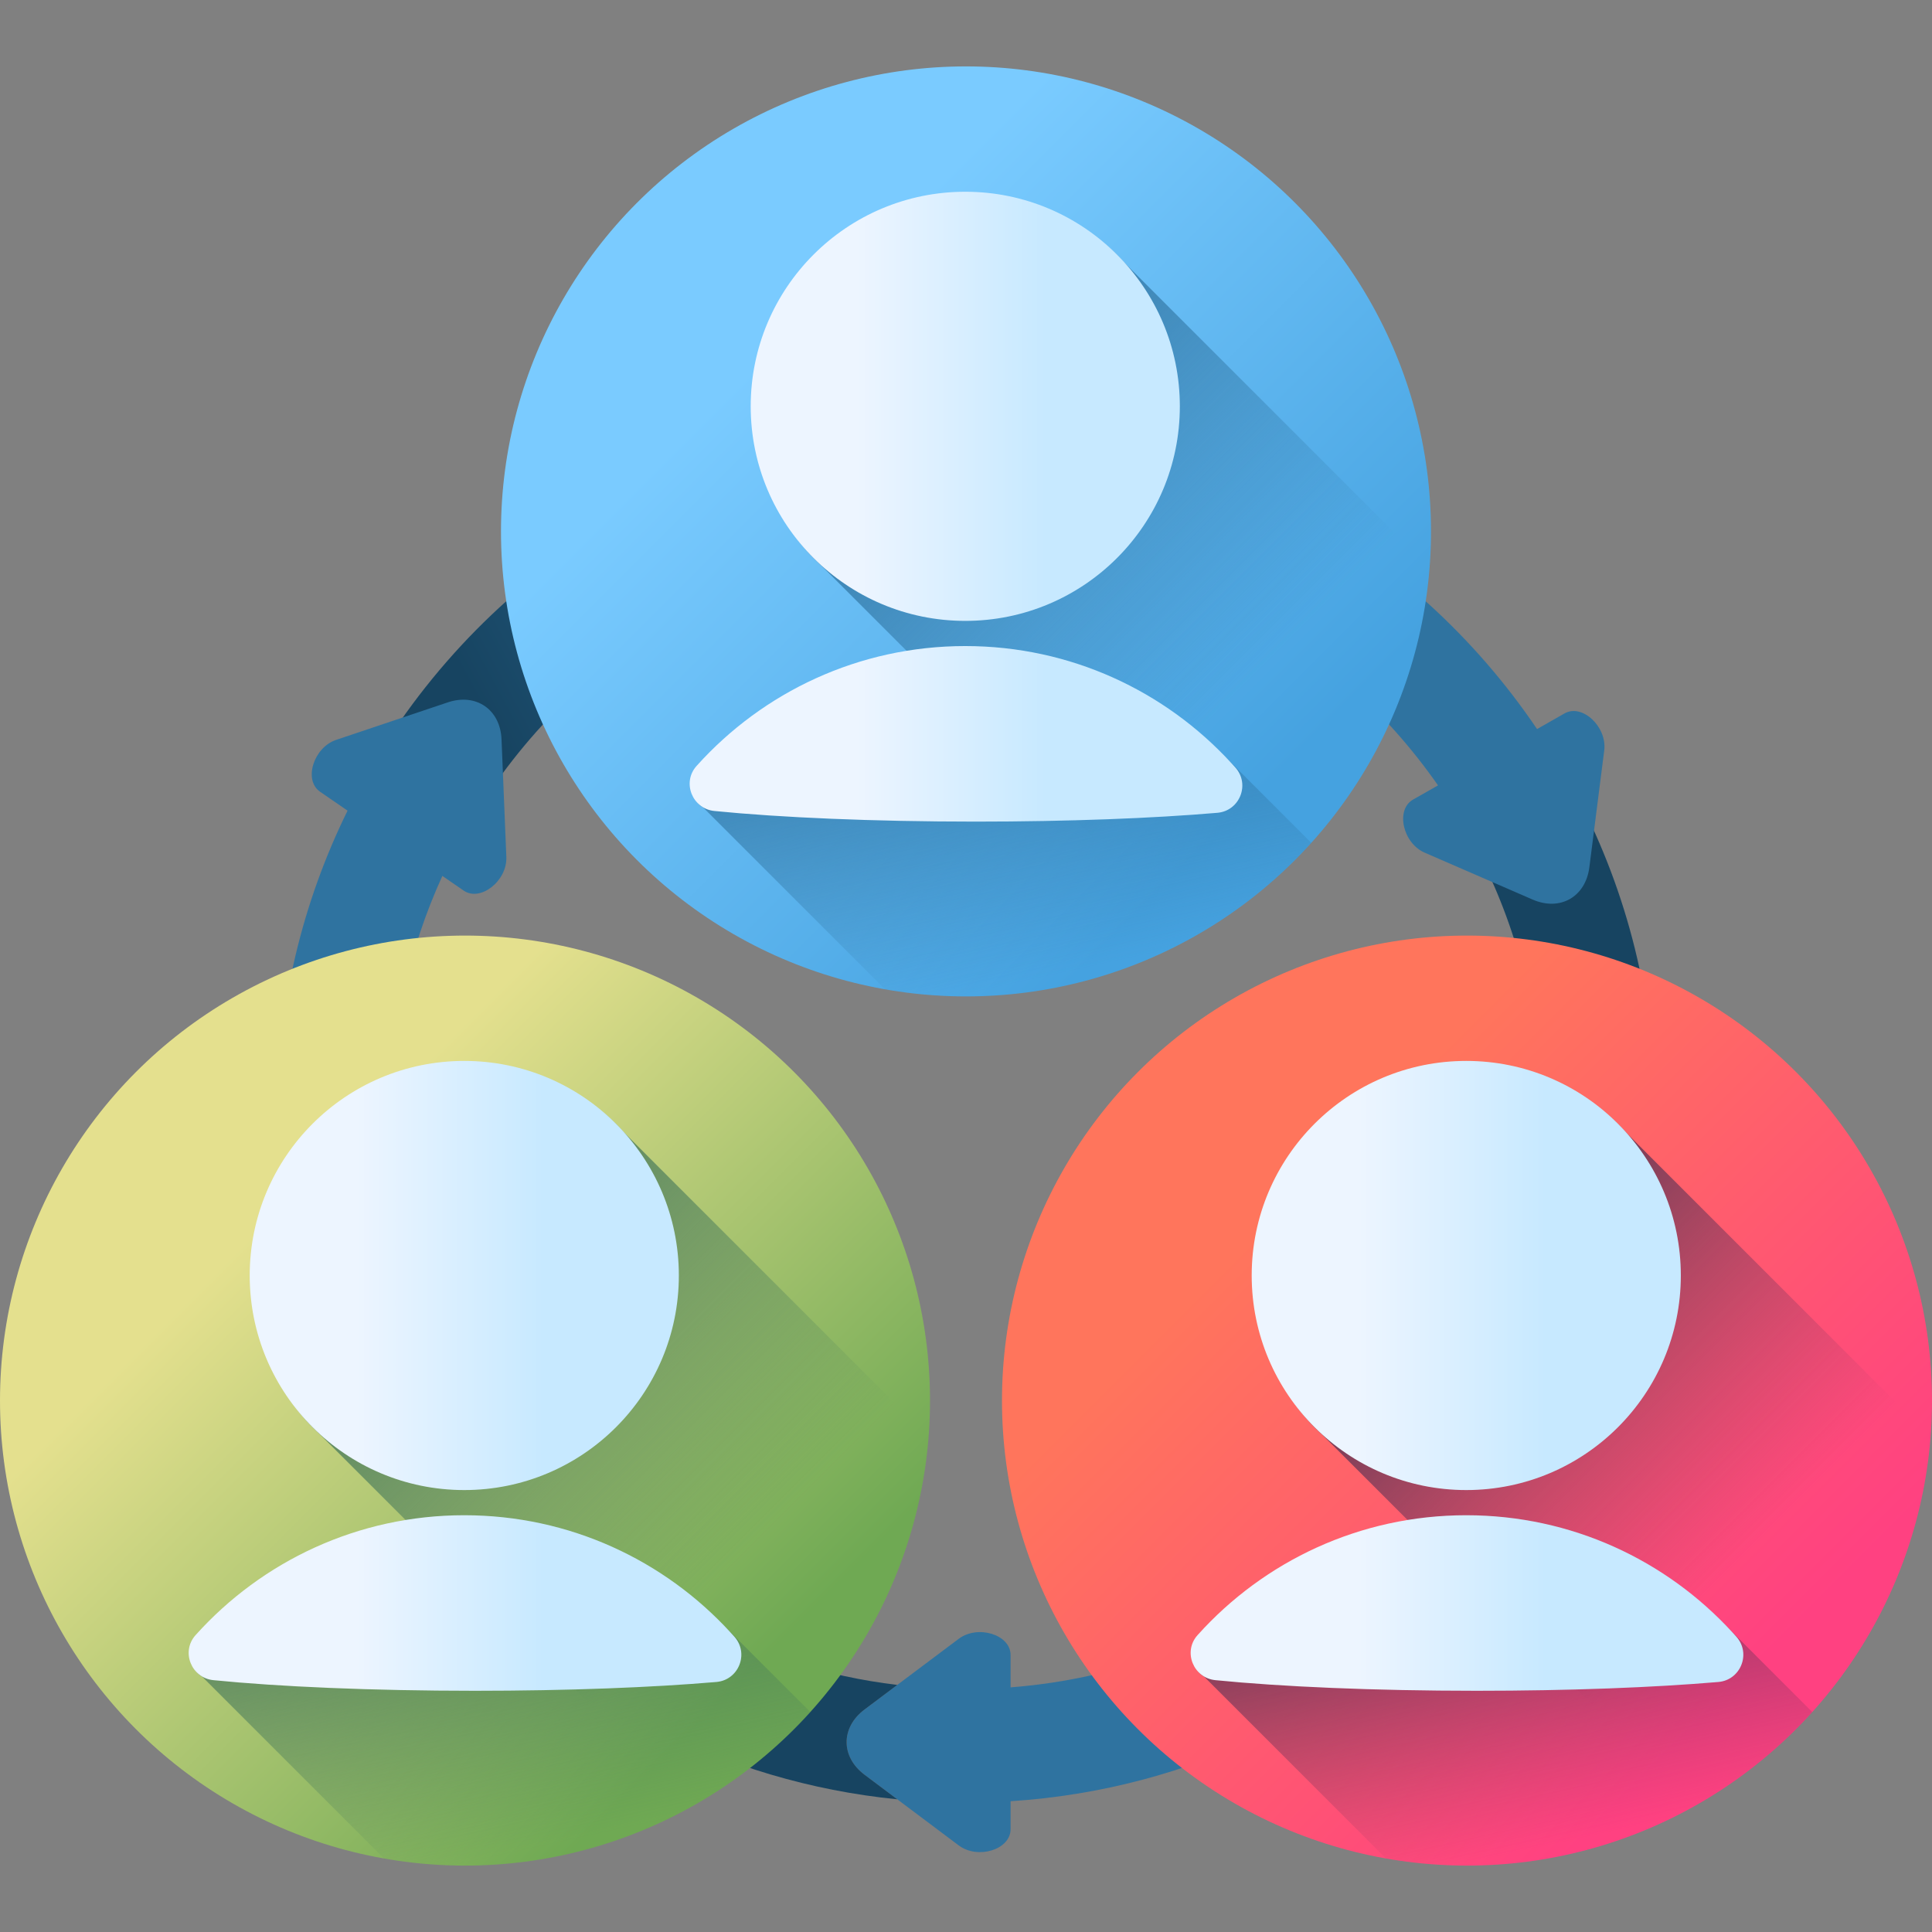 <?xml version="1.0" encoding="UTF-8"?>
<svg xmlns="http://www.w3.org/2000/svg" xmlns:xlink="http://www.w3.org/1999/xlink" id="Capa_1" height="512" viewBox="0 0 510 510" width="512">
  <rect x="0" y="0" width="510" height="510" fill="#808080" stroke="none"/>
  <linearGradient id="lg1">
    <stop offset="0" stop-color="#2f73a0"></stop>
    <stop offset="1" stop-color="#174461"></stop>
  </linearGradient>
  <linearGradient id="SVGID_1_" gradientUnits="userSpaceOnUse" x1="328.754" x2="315.254" xlink:href="#lg1" y1="361.24" y2="278.74"></linearGradient>
  <linearGradient id="SVGID_2_" gradientUnits="userSpaceOnUse" x1="268.49" x2="162.99" xlink:href="#lg1" y1="198.003" y2="254.503"></linearGradient>
  <linearGradient id="SVGID_3_" gradientUnits="userSpaceOnUse" x1="101.69" x2="208.292" xlink:href="#lg1" y1="270.605" y2="418.473"></linearGradient>
  <linearGradient id="SVGID_4_" gradientUnits="userSpaceOnUse" x1="204.941" x2="328.629" y1="90.221" y2="213.909">
    <stop offset="0" stop-color="#7acbff"></stop>
    <stop offset="1" stop-color="#45a2e0"></stop>
  </linearGradient>
  <linearGradient id="lg2">
    <stop offset="0" stop-color="#2f73a0" stop-opacity="0"></stop>
    <stop offset="1" stop-color="#2f73a0"></stop>
  </linearGradient>
  <linearGradient id="SVGID_5_" gradientUnits="userSpaceOnUse" x1="328.547" x2="234.112" xlink:href="#lg2" y1="181.051" y2="86.615"></linearGradient>
  <linearGradient id="SVGID_6_" gradientUnits="userSpaceOnUse" x1="273.841" x2="253.513" xlink:href="#lg2" y1="258.34" y2="165.56"></linearGradient>
  <linearGradient id="lg3">
    <stop offset="0" stop-color="#edf5ff"></stop>
    <stop offset="1" stop-color="#c7e9ff"></stop>
  </linearGradient>
  <linearGradient id="SVGID_7_" gradientUnits="userSpaceOnUse" x1="226.285" x2="275.776" xlink:href="#lg3" y1="107.257" y2="107.257"></linearGradient>
  <linearGradient id="SVGID_8_" gradientUnits="userSpaceOnUse" x1="226.285" x2="275.776" xlink:href="#lg3" y1="193.714" y2="193.714"></linearGradient>
  <linearGradient id="SVGID_9_" gradientUnits="userSpaceOnUse" x1="72.692" x2="196.38" y1="319.662" y2="443.35">
    <stop offset="0" stop-color="#e4e08e"></stop>
    <stop offset="1" stop-color="#6fa953"></stop>
  </linearGradient>
  <linearGradient id="lg4">
    <stop offset="0" stop-color="#43765a" stop-opacity="0"></stop>
    <stop offset="1" stop-color="#43765a"></stop>
  </linearGradient>
  <linearGradient id="SVGID_10_" gradientUnits="userSpaceOnUse" x1="196.298" x2="101.862" xlink:href="#lg4" y1="410.492" y2="316.056"></linearGradient>
  <linearGradient id="SVGID_11_" gradientUnits="userSpaceOnUse" x1="141.591" x2="121.263" xlink:href="#lg4" y1="487.781" y2="395.001"></linearGradient>
  <linearGradient id="SVGID_12_" gradientUnits="userSpaceOnUse" x1="94.036" x2="143.527" xlink:href="#lg3" y1="336.698" y2="336.698"></linearGradient>
  <linearGradient id="SVGID_13_" gradientUnits="userSpaceOnUse" x1="94.036" x2="143.527" xlink:href="#lg3" y1="423.155" y2="423.155"></linearGradient>
  <linearGradient id="SVGID_14_" gradientUnits="userSpaceOnUse" x1="337.191" x2="460.879" y1="319.662" y2="443.35">
    <stop offset="0" stop-color="#ff755c"></stop>
    <stop offset="1" stop-color="#ff4181"></stop>
  </linearGradient>
  <linearGradient id="lg5">
    <stop offset="0" stop-color="#843561" stop-opacity="0"></stop>
    <stop offset="1" stop-color="#3a2f4d"></stop>
  </linearGradient>
  <linearGradient id="SVGID_15_" gradientUnits="userSpaceOnUse" x1="460.797" x2="366.362" xlink:href="#lg5" y1="410.492" y2="316.056"></linearGradient>
  <linearGradient id="SVGID_16_" gradientUnits="userSpaceOnUse" x1="406.09" x2="385.762" xlink:href="#lg5" y1="487.781" y2="395.001"></linearGradient>
  <linearGradient id="SVGID_17_" gradientUnits="userSpaceOnUse" x1="358.535" x2="408.026" xlink:href="#lg3" y1="336.698" y2="336.698"></linearGradient>
  <linearGradient id="SVGID_18_" gradientUnits="userSpaceOnUse" x1="358.535" x2="408.026" xlink:href="#lg3" y1="423.155" y2="423.155"></linearGradient>
  <g>
    <path d="m436.853 294.023c0-30.052-7.334-58.42-20.296-83.421-8.294 4.863-18.05 10.674-25.755 15.527 10.262 20.443 16.051 43.504 16.051 67.894 0 79.773-61.832 145.374-140.087 151.398v-8.557c0-5.362-8.639-8.047-13.692-4.256l-24.852 18.649c-6.315 4.739-6.315 12.494 0 17.233l24.852 18.649c5.052 3.792 13.692 1.106 13.692-4.256v-7.405c94.81-6.084 170.087-85.135 170.087-181.455z" fill="url(#SVGID_1_)"></path>
    <path d="m413.005 188.322-7.263 4.131c-32.712-48.391-88.063-80.282-150.742-80.282-66.015 0-123.922 35.361-155.788 88.133l25.099 16.477c26.477-44.626 75.143-74.61 130.689-74.61 51.524 0 97.132 25.798 124.599 65.152l-6.596 3.752c-4.661 2.651-2.724 11.488 3.07 14.005l28.498 12.382c7.242 3.146 13.982-.688 14.979-8.52l3.923-30.823c.798-6.266-5.808-12.448-10.468-9.797z" fill="url(#SVGID_2_)"></path>
    <path d="m228.222 468.492c-6.315-4.739-6.315-12.494 0-17.233l8.639-6.482c-75.21-8.995-133.713-73.161-133.713-150.753 0-22.388 4.885-43.652 13.623-62.803l5.622 3.87c4.417 3.041 11.527-2.553 11.269-8.865l-1.269-31.045c-.323-7.889-6.71-12.286-14.195-9.772l-29.453 9.896c-5.988 2.012-8.675 10.65-4.258 13.691l7.259 4.997c-11.895 24.165-18.598 51.326-18.598 80.03 0 94.152 71.923 171.817 163.712 180.95z" fill="url(#SVGID_3_)"></path>
    <g>
      <g>
        <circle cx="255" cy="140.279" fill="url(#SVGID_4_)" r="122.75"></circle>
        <g>
          <path d="m377.375 149.895c-2.15 27.834-13.589 53.064-31.227 72.603-8.944 9.906-19.484 18.358-31.211 24.933l-74.487-74.495-23.581-23.581c-11.517-10.367-17.334-25.387-17.334-42.103 0-31.282 23.932-55.206 55.214-55.206 16.716 0 31.735 5.809 42.103 17.326z" fill="url(#SVGID_5_)"></path>
          <path d="m346.148 222.498c-8.944 9.906-19.484 18.358-31.211 24.933-17.725 9.937-38.17 15.598-59.937 15.598-7.287 0-14.425-.633-21.36-1.853l-48.021-48.021c-3.729-2.15-3.565-7.42-.375-10.961l.094-.094c14.402-15.997 33.174-26.122 55.113-29.163 4.629-.641 9.398-.969 14.292-.969 27.036 0 51.414 9.82 68.764 27.889z" fill="url(#SVGID_6_)"></path>
        </g>
        <g>
          <circle cx="254.807" cy="107.257" fill="url(#SVGID_7_)" r="56.641"></circle>
          <path d="m326.121 202.624c-.35-.394-.702-.785-1.059-1.173-17.425-19.004-42.443-30.908-70.262-30.908-28.121 0-53.4 12.179-70.838 31.554-.03.033-.059.065-.088.098-3.917 4.349-1.123 11.306 4.701 11.886 17.354 1.729 41.846 2.804 69 2.804 24.531 0 46.891-.877 63.779-2.324 5.895-.505 8.697-7.513 4.767-11.937z" fill="url(#SVGID_8_)"></path>
        </g>
      </g>
      <g>
        <g>
          <circle cx="122.75" cy="369.721" fill="url(#SVGID_9_)" r="122.75"></circle>
          <g>
            <path d="m245.126 379.336c-2.15 27.834-13.589 53.064-31.227 72.603-8.944 9.906-19.484 18.358-31.211 24.933l-74.488-74.495-23.58-23.58c-11.517-10.367-17.334-25.387-17.334-42.103 0-31.282 23.932-55.206 55.214-55.206 16.716 0 31.735 5.809 42.103 17.326z" fill="url(#SVGID_10_)"></path>
            <path d="m213.899 451.939c-8.944 9.906-19.484 18.358-31.211 24.933-17.725 9.937-38.17 15.598-59.937 15.598-7.287 0-14.425-.633-21.36-1.853l-48.021-48.021c-3.729-2.15-3.565-7.42-.375-10.961l.094-.094c14.402-15.997 33.174-26.122 55.113-29.163 4.629-.641 9.398-.969 14.292-.969 27.036 0 51.414 9.82 68.764 27.889z" fill="url(#SVGID_11_)"></path>
          </g>
          <g>
            <circle cx="122.558" cy="336.698" fill="url(#SVGID_12_)" r="56.641"></circle>
            <path d="m193.872 432.065c-.35-.394-.702-.785-1.059-1.173-17.425-19.004-42.443-30.908-70.262-30.908-28.121 0-53.4 12.179-70.838 31.554-.03.033-.059.065-.088.098-3.917 4.349-1.123 11.306 4.701 11.886 17.354 1.729 41.846 2.804 69 2.804 24.531 0 46.891-.877 63.779-2.324 5.895-.505 8.697-7.513 4.767-11.937z" fill="url(#SVGID_13_)"></path>
          </g>
        </g>
        <g>
          <circle cx="387.25" cy="369.721" fill="url(#SVGID_14_)" r="122.75"></circle>
          <g>
            <path d="m509.625 379.336c-2.15 27.834-13.589 53.064-31.227 72.603-8.944 9.906-19.484 18.358-31.211 24.933l-74.487-74.495-23.581-23.581c-11.517-10.367-17.334-25.387-17.334-42.103 0-31.282 23.932-55.206 55.214-55.206 16.716 0 31.735 5.809 42.103 17.326z" fill="url(#SVGID_15_)"></path>
            <path d="m478.398 451.939c-8.944 9.906-19.484 18.358-31.211 24.933-17.725 9.937-38.17 15.598-59.937 15.598-7.287 0-14.425-.633-21.36-1.853l-48.021-48.021c-3.729-2.15-3.565-7.42-.375-10.961.031-.031.063-.063.094-.094 14.402-15.997 33.174-26.122 55.113-29.163 4.629-.641 9.398-.969 14.292-.969 27.036 0 51.414 9.82 68.764 27.889z" fill="url(#SVGID_16_)"></path>
          </g>
          <g>
            <circle cx="387.057" cy="336.698" fill="url(#SVGID_17_)" r="56.641"></circle>
            <path d="m458.371 432.065c-.35-.394-.702-.785-1.059-1.173-17.425-19.004-42.443-30.908-70.262-30.908-28.121 0-53.4 12.179-70.838 31.554-.03.033-.059.065-.088.098-3.917 4.349-1.123 11.306 4.701 11.886 17.354 1.729 41.846 2.804 69 2.804 24.531 0 46.891-.877 63.779-2.324 5.895-.505 8.697-7.513 4.767-11.937z" fill="url(#SVGID_18_)"></path>
          </g>
        </g>
      </g>
    </g>
  </g>
</svg>
